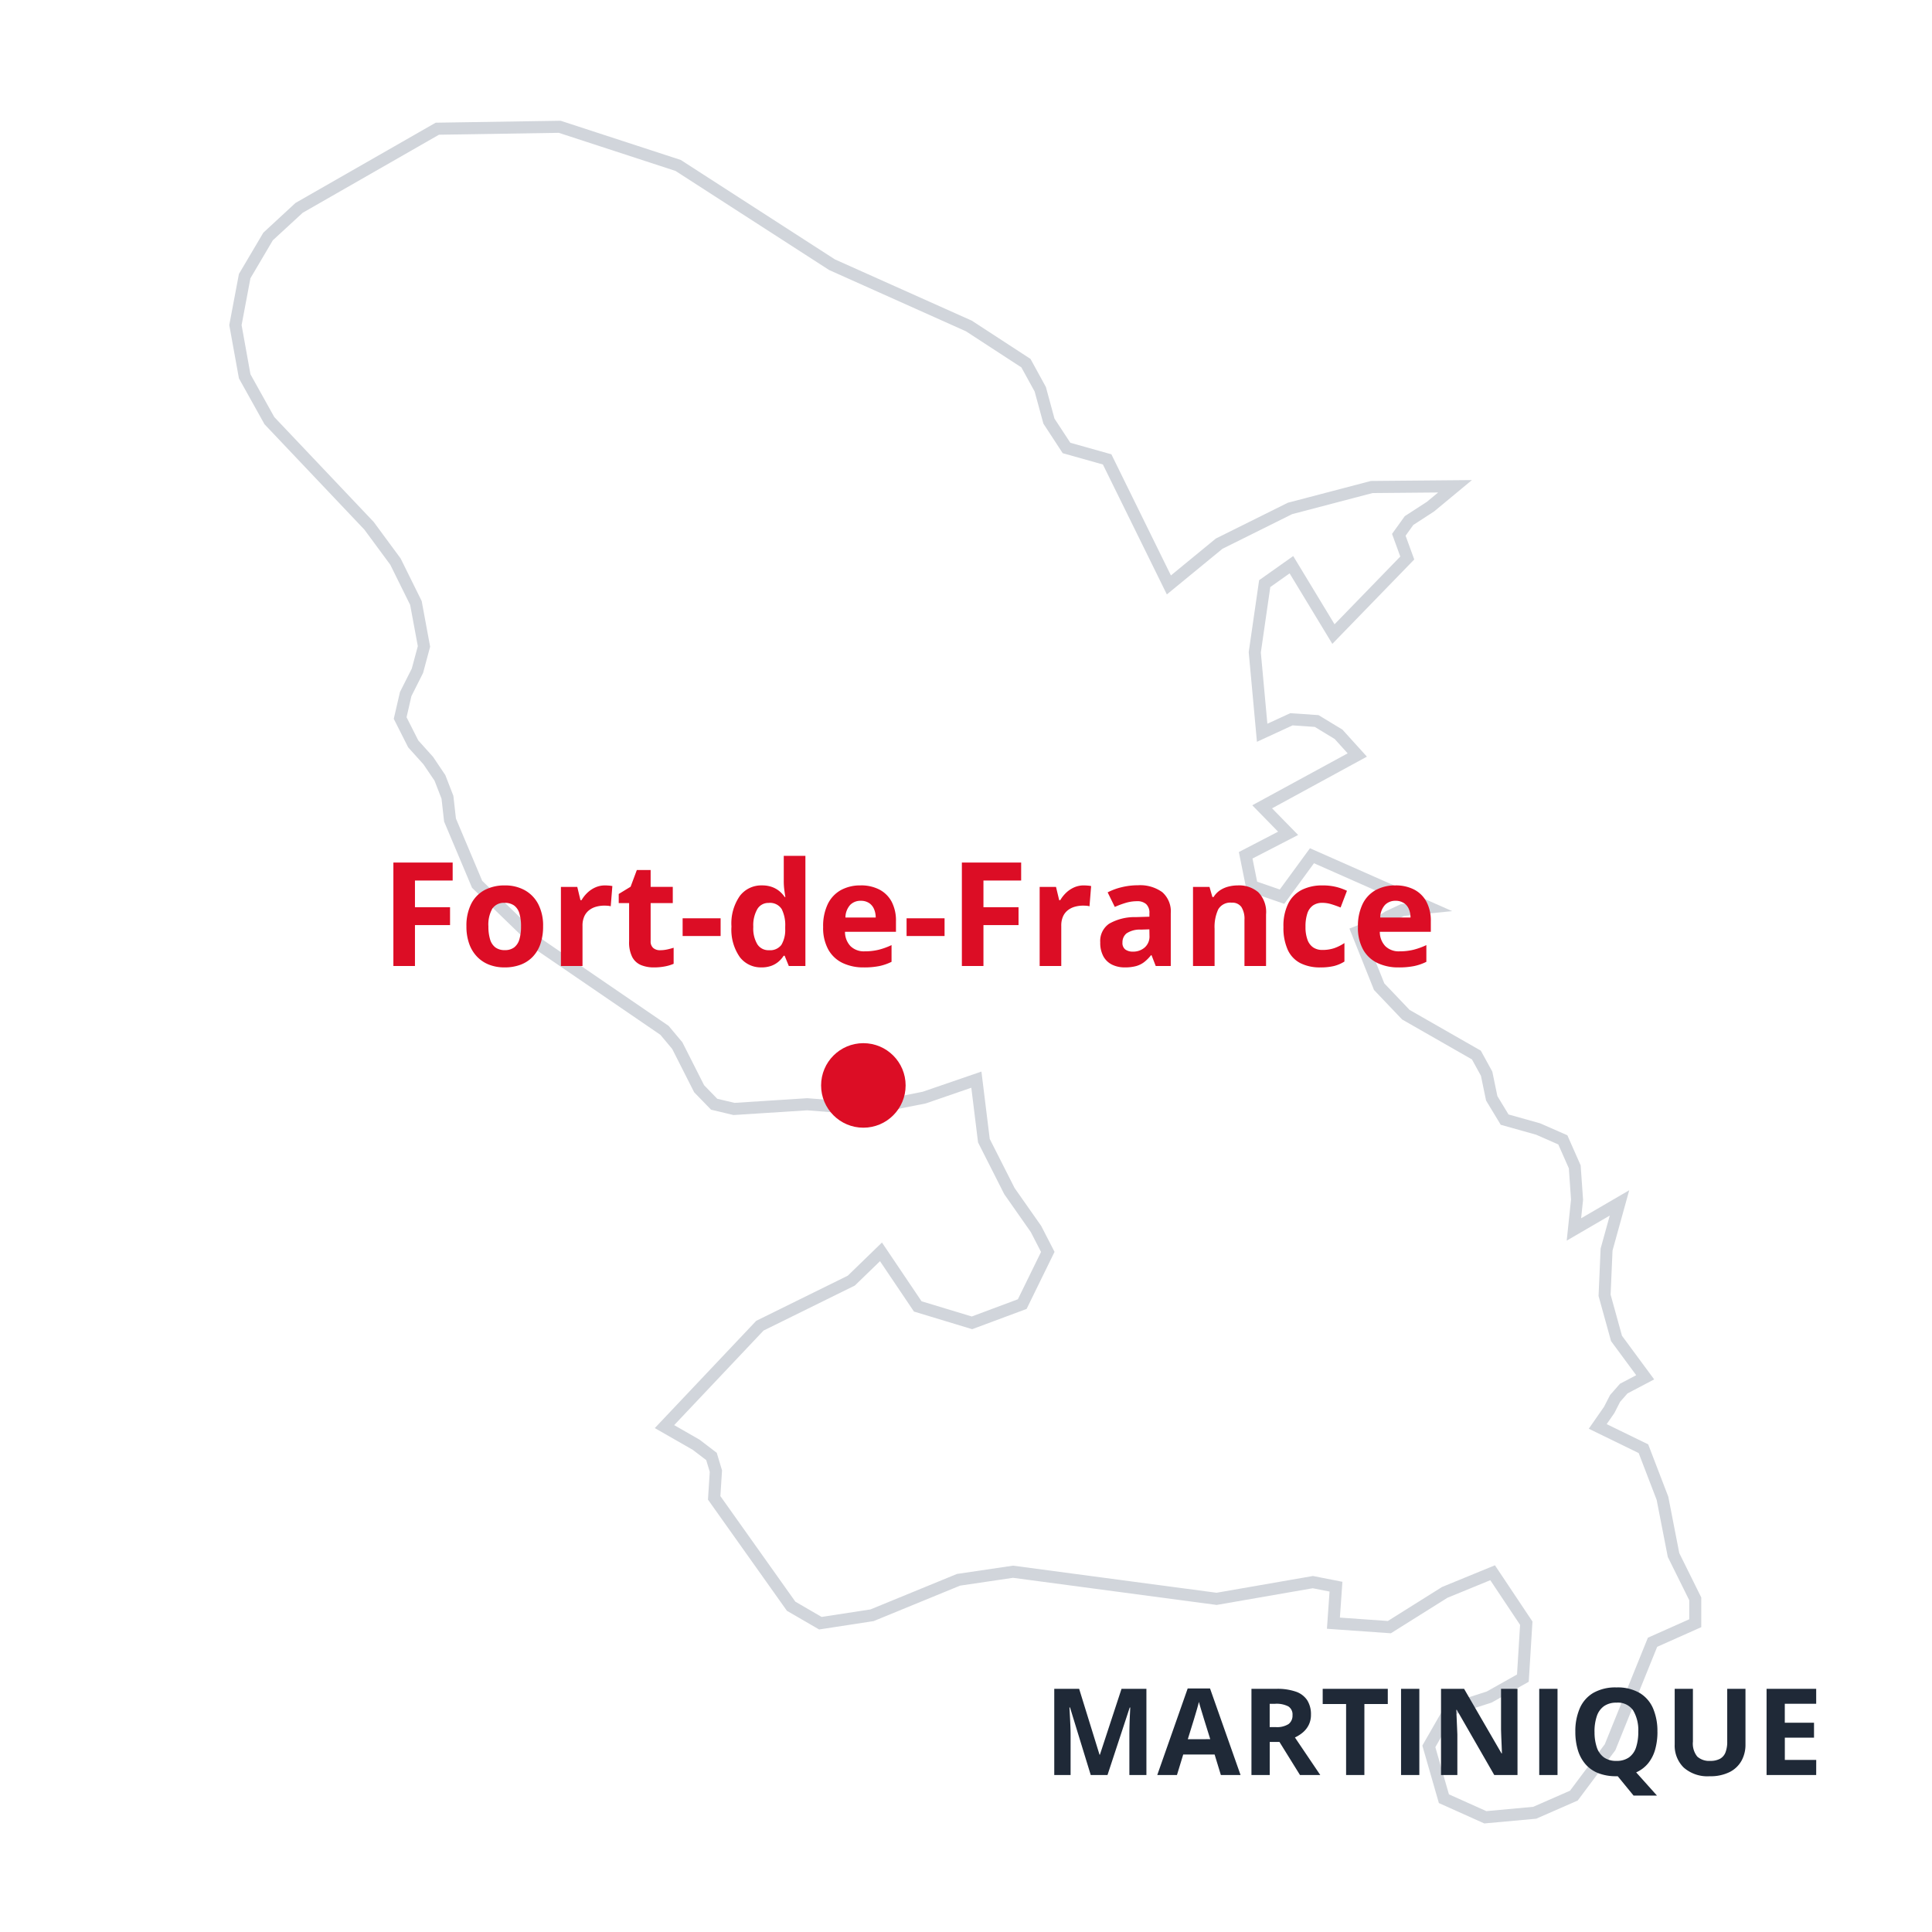 <svg xmlns="http://www.w3.org/2000/svg" xmlns:xlink="http://www.w3.org/1999/xlink" width="160" height="160" viewBox="0 0 160 160"><rect x="0" y="0" width="160" height="160" fill="#808080" stroke="none"/><defs><clipPath id="b"><rect width="160" height="160"/></clipPath></defs><g id="a" clip-path="url(#b)"><rect width="160" height="160" fill="#fff"/><path d="M103.939,140l4.09-.377,3.244-1.421,3-4.006,3.516-8.693,3.539-1.577v-2.017l-1.8-3.629-.917-4.7-1.576-4.1-3.785-1.846.952-1.372.483-.947.717-.817,1.776-.933-2.375-3.218-.988-3.572.164-3.789,1.07-3.863-3.774,2.2.259-2.466-.189-2.721-.988-2.234-2.045-.9-2.774-.778-1.07-1.763-.423-2.041-.847-1.543L97.354,73.53l-2.211-2.32-1.811-4.533,1.622-.644.978-.631,1.139-.535,2.188-.218L89.582,60.37,87.1,63.761,84.608,62.9l-.517-2.567,3.514-1.823-2.149-2.2,7.877-4.292-1.552-1.713-1.811-1.1-2.092-.145-2.422,1.118-.611-6.66.823-5.69,2.211-1.569,3.479,5.752,6.114-6.3-.7-1.921.847-1.18,1.775-1.154,2.034-1.688-6.9.061L87.76,31.608l-5.867,2.917-4.162,3.416-5.113-10.4L69.255,26.6,67.8,24.375l-.718-2.638-1.186-2.165-4.726-3.079L49.834,11.422,37.089,3.2,27.283,0,17.148.159,5.7,6.714,3.131,9.086,1.194,12.367.43,16.421l.764,4.243L3.24,24.337l8.253,8.707,2.187,2.967,1.693,3.423.67,3.6L15.5,45.05l-.975,1.933-.459,1.983,1.082,2.14L16.4,52.492l.964,1.434.623,1.6.212,1.885,2.245,5.322,5.2,5.032L35.96,74.83l1.059,1.264,1.811,3.572,1.245,1.283,1.646.389,6.067-.389,3.08.244,3.093-.1,3.514-.7,4.317-1.483.623,5.054,2.116,4.179,2.2,3.135.975,1.9L65.587,97.5,61.424,99.05l-4.49-1.36-3.045-4.518L51.432,95.55,43.86,99.283l-7.9,8.357,2.622,1.5,1.271.971.365,1.215-.142,2.217,6.374,8.974,2.421,1.408,4.279-.657,7.16-2.938,4.514-.667,16.861,2.245,7.971-1.385,1.916.377-.212,3.024,4.633.327,4.585-2.877,3.967-1.626,2.787,4.177-.281,4.55-2.787,1.566L101,131.094l-1.74,3.033,1.246,4.333Z" transform="translate(19.07 10.5)" fill="#fff"/><path d="M103.854,140.51l-3.763-1.689-1.369-4.759,1.941-3.385,3.394-1.094,2.506-1.408.254-4.11-2.467-3.7-3.548,1.455-4.687,2.941-5.294-.373.216-3.082-1.392-.274-7.955,1.382-16.867-2.246-4.384.648-7.159,2.937-4.513.693L46.1,122.9l-6.539-9.207.148-2.3-.293-.973-1.116-.852-3.143-1.8,8.4-8.883,7.582-3.738L53.97,92.4l3.279,4.866,4.159,1.26L65.226,97.1l1.918-3.919L66.3,91.54,64.1,88.4l-2.172-4.289-.558-4.529L57.6,80.88l-3.588.715-3.162.1-3.072-.243-6.105.391L39.817,81.4l-1.4-1.443L36.6,76.371,35.621,75.2l-10.3-7.046-5.3-5.132-2.312-5.483-.213-1.893-.579-1.492L16,52.8l-1.268-1.409L13.54,49.03l.513-2.219.979-1.941.5-1.858-.636-3.42-1.643-3.321-2.143-2.906-8.275-8.73-2.118-3.8-.8-4.416.8-4.231L2.738,8.769,5.4,6.308,17.012-.339,27.359-.5l9.947,3.246,12.767,8.236,11.334,5.072,4.864,3.169,1.275,2.327.712,2.618,1.312,2,3.4.956L77.9,37.155,81.619,34.1l5.964-2.965.05-.013,6.827-1.79,8.369-.074-3.136,2.6-1.72,1.118-.638.889.717,1.968-6.784,6.99L87.73,36.984l-1.6,1.134-.783,5.419.541,5.9,1.9-.875,2.34.162,1.977,1.2,2.027,2.238-7.855,4.28,2.159,2.207L84.656,60.6l.386,1.917,1.873.648,2.5-3.417,11.778,5.208-3.989.4-1.031.485-.991.64-1.2.477,1.589,3.978,2.094,2.2,5.9,3.375.951,1.733.421,2.03.923,1.521,2.618.734,2.255.99,1.1,2.492.2,2.852-.161,1.529,3.984-2.321-1.383,4.992-.159,3.654.942,3.407,2.666,3.612-2.209,1.161-.615.7-.47.922-.639.921,3.438,1.676,1.662,4.329.912,4.677,1.821,3.674v2.459l-3.651,1.627-3.465,8.566-3.116,4.164-3.439,1.506Zm-2.93-2.411,3.1,1.391,3.879-.357,3.05-1.336,2.88-3.849,3.568-8.82,3.426-1.527v-1.576l-1.777-3.585-.922-4.724-1.49-3.88-4.132-2.015L113.772,106l.5-.973.82-.933,1.342-.705-2.084-2.824-1.034-3.738.17-3.925.757-2.734-3.565,2.077.357-3.4-.18-2.59-.874-1.977-1.835-.806-2.931-.822L104,80.642l-.426-2.051-.743-1.354-5.784-3.308-2.328-2.443L92.683,66.4l2.042-.811.965-.623,1.247-.586.386-.039L89.748,60.99l-2.462,3.364-3.111-1.076-.648-3.216,3.249-1.686-2.139-2.187,7.9-4.3L91.461,50.7l-1.645-1-1.843-.127-2.949,1.361-.681-7.424.862-5.96,2.824-2L91.451,41.2l5.445-5.61-.683-1.875,1.056-1.47L99.1,31.058l.931-.773-5.435.048-6.657,1.746-5.77,2.869-4.605,3.78L72.267,27.967l-3.328-.936-1.6-2.448-.723-2.657-1.1-2-4.588-2.989L49.595,11.862,36.872,3.655,27.207.5,17.285.657,6,7.12,3.524,9.4,1.669,12.545.938,16.423l.733,4.071,1.975,3.545,8.231,8.684,2.232,3.027,1.743,3.525.7,3.779-.584,2.176L15,47.154,14.6,48.9l.97,1.919,1.226,1.363,1.014,1.509.667,1.717.211,1.878,2.177,5.162,5.093,4.931L36.3,74.456l1.14,1.36,1.8,3.556,1.09,1.124,1.431.338,6.028-.386,3.088.244L53.9,80.6l3.44-.685,4.868-1.672.688,5.579,2.061,4.069,2.2,3.134,1.106,2.149L65.949,97.9l-4.508,1.678-4.822-1.461-2.811-4.171-2.084,2.018-7.561,3.728-7.4,7.83,2.1,1.205,1.425,1.089.438,1.456-.137,2.129,6.208,8.741,2.175,1.265,4.046-.621,7.161-2.938,4.644-.687,16.854,2.244,7.986-1.388,2.44.48-.208,2.966,3.971.28,4.483-2.813,4.385-1.8,3.108,4.657-.308,4.99L104.46,130.5l-3.121,1.006L99.8,134.192Z" transform="translate(19.07 10.5)" fill="#d1d5db"/><circle cx="3.5" cy="3.5" r="3.5" transform="translate(68 86.391)" fill="#dc0d25"/><path d="M-60.669,0l-1.719-5.6h-.044q.01.2.032.6t.042.857q.02.454.02.82V0h-1.353V-7.139h2.061l1.689,5.459h.029l1.792-5.459h2.061V0h-1.411V-3.379q0-.337.012-.776t.032-.837l.029-.6h-.044L-59.282,0Zm10.776,0-.518-1.7h-2.6L-53.53,0h-1.631l2.52-7.168h1.851L-48.262,0Zm-.879-2.969-.518-1.66q-.049-.166-.129-.427t-.161-.532q-.081-.271-.129-.471-.049.2-.134.5T-52.007-5q-.078.264-.112.376l-.513,1.66Zm5.488-4.17a4.671,4.671,0,0,1,1.6.234,1.836,1.836,0,0,1,.94.708A2.155,2.155,0,0,1-42.432-5a1.867,1.867,0,0,1-.186.854,1.948,1.948,0,0,1-.488.62,2.886,2.886,0,0,1-.654.415L-41.66,0h-1.68l-1.7-2.739h-.806V0h-1.514V-7.139Zm-.107,1.24h-.459V-3.97h.488a1.785,1.785,0,0,0,1.077-.251.878.878,0,0,0,.325-.74.781.781,0,0,0-.349-.723A2.119,2.119,0,0,0-45.391-5.9ZM-38.008,0h-1.514V-5.879H-41.46v-1.26h5.391v1.26h-1.938Zm3.037,0V-7.139h1.514V0Zm9.644,0h-1.924l-3.105-5.4H-30.4q.02.337.034.679l.029.681.029.681V0H-31.66V-7.139h1.909l3.1,5.347h.034q-.01-.332-.024-.659t-.027-.654q-.012-.327-.022-.654V-7.139h1.362Zm1.8,0V-7.139h1.514V0Zm9.79-3.579a5.321,5.321,0,0,1-.188,1.458,3.181,3.181,0,0,1-.579,1.145A2.679,2.679,0,0,1-15.5-.22L-13.779,1.7h-1.938L-17.026.1h-.112a3.991,3.991,0,0,1-1.514-.261,2.715,2.715,0,0,1-1.057-.75,3.19,3.19,0,0,1-.623-1.167,5.2,5.2,0,0,1-.205-1.509,4.743,4.743,0,0,1,.364-1.931A2.747,2.747,0,0,1-19.053-6.8a3.691,3.691,0,0,1,1.924-.454,3.641,3.641,0,0,1,1.912.454A2.757,2.757,0,0,1-14.1-5.518,4.774,4.774,0,0,1-13.74-3.579Zm-5.21,0a3.922,3.922,0,0,0,.188,1.287,1.669,1.669,0,0,0,.588.83,1.72,1.72,0,0,0,1.035.291,1.738,1.738,0,0,0,1.045-.291,1.642,1.642,0,0,0,.583-.83,4.019,4.019,0,0,0,.183-1.287,3.212,3.212,0,0,0-.42-1.768,1.525,1.525,0,0,0-1.382-.645,1.74,1.74,0,0,0-1.042.291,1.663,1.663,0,0,0-.591.83A3.94,3.94,0,0,0-18.95-3.579Zm12.5-3.56V-2.52a2.725,2.725,0,0,1-.325,1.331,2.314,2.314,0,0,1-.981.94A3.518,3.518,0,0,1-9.409.1a2.971,2.971,0,0,1-2.158-.723,2.55,2.55,0,0,1-.742-1.914v-4.6H-10.8v4.37a1.711,1.711,0,0,0,.361,1.24,1.463,1.463,0,0,0,1.069.356,1.668,1.668,0,0,0,.808-.171,1.023,1.023,0,0,0,.457-.527,2.41,2.41,0,0,0,.146-.908v-4.36ZM-.591,0H-4.7V-7.139H-.591V-5.9h-2.6v1.567H-.771v1.24H-3.188V-1.25h2.6Z" transform="translate(151 147)" fill="#1f2937"/><path d="M2.865,0H1.078V-8.566h4.91v1.488H2.865v2.209H5.771v1.482H2.865ZM13.477-3.287a4.422,4.422,0,0,1-.22,1.453,2.887,2.887,0,0,1-.639,1.069,2.7,2.7,0,0,1-1.008.659,3.731,3.731,0,0,1-1.327.223A3.5,3.5,0,0,1,9.015-.105a2.774,2.774,0,0,1-1-.659,2.974,2.974,0,0,1-.656-1.069,4.217,4.217,0,0,1-.231-1.453,4.017,4.017,0,0,1,.387-1.846,2.654,2.654,0,0,1,1.1-1.148,3.491,3.491,0,0,1,1.705-.393,3.323,3.323,0,0,1,1.632.393,2.784,2.784,0,0,1,1.119,1.148A3.848,3.848,0,0,1,13.477-3.287Zm-4.529,0A3.6,3.6,0,0,0,9.088-2.2a1.282,1.282,0,0,0,.439.662,1.271,1.271,0,0,0,.779.223,1.248,1.248,0,0,0,.771-.223,1.274,1.274,0,0,0,.434-.662,3.669,3.669,0,0,0,.138-1.084,3.6,3.6,0,0,0-.138-1.081,1.232,1.232,0,0,0-.437-.647,1.3,1.3,0,0,0-.779-.217,1.139,1.139,0,0,0-1.028.486A2.686,2.686,0,0,0,8.947-3.287Zm9.662-3.387q.135,0,.313.015a2.418,2.418,0,0,1,.29.038l-.135,1.676a1.159,1.159,0,0,0-.249-.044Q18.668-5,18.551-5a2.56,2.56,0,0,0-.671.088,1.672,1.672,0,0,0-.583.284,1.357,1.357,0,0,0-.407.516,1.838,1.838,0,0,0-.149.782V0H14.953V-6.551h1.354l.264,1.1h.088a2.77,2.77,0,0,1,.483-.612,2.321,2.321,0,0,1,.662-.445A1.945,1.945,0,0,1,18.609-6.674Zm4.553,5.367a2.766,2.766,0,0,0,.571-.059,5.646,5.646,0,0,0,.554-.146v1.33a3.37,3.37,0,0,1-.712.214,4.741,4.741,0,0,1-.929.085,2.758,2.758,0,0,1-1.052-.19,1.466,1.466,0,0,1-.732-.662A2.694,2.694,0,0,1,20.6-2.051V-5.209H19.74v-.756l.984-.6.516-1.383h1.143v1.395h1.834v1.342H22.383v3.158a.7.7,0,0,0,.214.56A.835.835,0,0,0,23.162-1.307Zm1.869-1.178V-3.949h3.146v1.465Zm6.516,2.6a2.182,2.182,0,0,1-1.784-.858,3.963,3.963,0,0,1-.688-2.522,3.984,3.984,0,0,1,.7-2.546,2.23,2.23,0,0,1,1.822-.864,2.43,2.43,0,0,1,.826.129,2.038,2.038,0,0,1,.618.346,2.311,2.311,0,0,1,.442.486h.059q-.035-.187-.085-.554a5.582,5.582,0,0,1-.05-.753v-2.1H35.2V0H33.826L33.48-.85H33.4a2.18,2.18,0,0,1-.425.489,1.942,1.942,0,0,1-.606.349A2.4,2.4,0,0,1,31.547.117Zm.627-1.424a1.167,1.167,0,0,0,1.034-.437,2.414,2.414,0,0,0,.319-1.315v-.193a2.961,2.961,0,0,0-.293-1.462,1.149,1.149,0,0,0-1.09-.507,1.05,1.05,0,0,0-.926.51,2.688,2.688,0,0,0-.334,1.471,2.547,2.547,0,0,0,.337,1.447A1.091,1.091,0,0,0,32.174-1.307Zm7.594-5.367a3.292,3.292,0,0,1,1.564.349,2.42,2.42,0,0,1,1.014,1.011A3.366,3.366,0,0,1,42.7-3.7v.867H38.479a1.716,1.716,0,0,0,.454,1.187,1.583,1.583,0,0,0,1.181.431,4.785,4.785,0,0,0,1.148-.129,5.844,5.844,0,0,0,1.072-.387V-.346a4.265,4.265,0,0,1-1.017.352,6.364,6.364,0,0,1-1.286.111,3.99,3.99,0,0,1-1.743-.363A2.692,2.692,0,0,1,37.1-1.354a3.7,3.7,0,0,1-.431-1.875,4.191,4.191,0,0,1,.39-1.913A2.636,2.636,0,0,1,38.145-6.29,3.312,3.312,0,0,1,39.768-6.674ZM39.779-5.4a1.188,1.188,0,0,0-.864.334,1.58,1.58,0,0,0-.4,1.049h2.508a1.8,1.8,0,0,0-.144-.709,1.126,1.126,0,0,0-.41-.492A1.227,1.227,0,0,0,39.779-5.4Zm3.8,2.918V-3.949h3.146v1.465ZM49.945,0H48.158V-8.566h4.91v1.488H49.945v2.209h2.906v1.482H49.945ZM58.26-6.674q.135,0,.313.015a2.418,2.418,0,0,1,.29.038l-.135,1.676a1.159,1.159,0,0,0-.249-.044Q58.318-5,58.2-5a2.56,2.56,0,0,0-.671.088,1.672,1.672,0,0,0-.583.284,1.357,1.357,0,0,0-.407.516,1.838,1.838,0,0,0-.149.782V0H54.6V-6.551h1.354l.264,1.1h.088a2.77,2.77,0,0,1,.483-.612,2.321,2.321,0,0,1,.662-.445A1.945,1.945,0,0,1,58.26-6.674Zm4.477-.012a3.124,3.124,0,0,1,2.021.574,2.122,2.122,0,0,1,.7,1.746V0H64.213l-.346-.891H63.82a3.32,3.32,0,0,1-.574.574,1.97,1.97,0,0,1-.674.328,3.511,3.511,0,0,1-.926.105,2.357,2.357,0,0,1-1.04-.223,1.648,1.648,0,0,1-.724-.683,2.327,2.327,0,0,1-.264-1.169A1.726,1.726,0,0,1,60.352-3.5a4.231,4.231,0,0,1,2.2-.548l1.137-.035v-.287a.964.964,0,0,0-.27-.756,1.088,1.088,0,0,0-.75-.24,3.277,3.277,0,0,0-.932.135,7.222,7.222,0,0,0-.914.34l-.592-1.207A5.072,5.072,0,0,1,61.4-6.527,5.62,5.62,0,0,1,62.736-6.686Zm.949,3.65-.691.023a1.981,1.981,0,0,0-1.2.311.945.945,0,0,0-.337.756.669.669,0,0,0,.24.583,1.049,1.049,0,0,0,.627.173,1.436,1.436,0,0,0,.97-.34,1.205,1.205,0,0,0,.4-.967Zm7.336-3.639a2.436,2.436,0,0,1,1.688.571,2.343,2.343,0,0,1,.639,1.831V0H71.561V-3.826a1.824,1.824,0,0,0-.255-1.061.915.915,0,0,0-.8-.357,1.154,1.154,0,0,0-1.119.557,3.463,3.463,0,0,0-.3,1.605V0H67.3V-6.551h1.365l.24.838h.1a1.793,1.793,0,0,1,.524-.551,2.252,2.252,0,0,1,.7-.311A3.148,3.148,0,0,1,71.021-6.674ZM77.848.117a3.573,3.573,0,0,1-1.658-.354,2.329,2.329,0,0,1-1.043-1.1,4.405,4.405,0,0,1-.357-1.9A4.131,4.131,0,0,1,75.2-5.2a2.548,2.548,0,0,1,1.131-1.116,3.745,3.745,0,0,1,1.679-.357,4.605,4.605,0,0,1,1.175.132,4.7,4.7,0,0,1,.864.313l-.527,1.383q-.422-.17-.785-.278a2.53,2.53,0,0,0-.727-.108,1.316,1.316,0,0,0-.779.22,1.3,1.3,0,0,0-.463.659,3.4,3.4,0,0,0-.152,1.1,3.039,3.039,0,0,0,.164,1.078,1.292,1.292,0,0,0,.475.636,1.327,1.327,0,0,0,.756.208A3.032,3.032,0,0,0,79-1.479,3.774,3.774,0,0,0,79.84-1.9V-.369A3,3,0,0,1,78.981,0,4.694,4.694,0,0,1,77.848.117Zm6.211-6.791a3.292,3.292,0,0,1,1.564.349,2.42,2.42,0,0,1,1.014,1.011A3.366,3.366,0,0,1,86.994-3.7v.867H82.77a1.716,1.716,0,0,0,.454,1.187,1.583,1.583,0,0,0,1.181.431,4.785,4.785,0,0,0,1.148-.129,5.844,5.844,0,0,0,1.072-.387V-.346a4.265,4.265,0,0,1-1.017.352,6.364,6.364,0,0,1-1.286.111,3.99,3.99,0,0,1-1.743-.363A2.692,2.692,0,0,1,81.39-1.354a3.7,3.7,0,0,1-.431-1.875,4.191,4.191,0,0,1,.39-1.913A2.636,2.636,0,0,1,82.436-6.29,3.312,3.312,0,0,1,84.059-6.674ZM84.07-5.4a1.188,1.188,0,0,0-.864.334,1.58,1.58,0,0,0-.4,1.049h2.508a1.8,1.8,0,0,0-.144-.709,1.126,1.126,0,0,0-.41-.492A1.227,1.227,0,0,0,84.07-5.4Z" transform="translate(31.5 80)" fill="#dc0d25"/></g></svg>